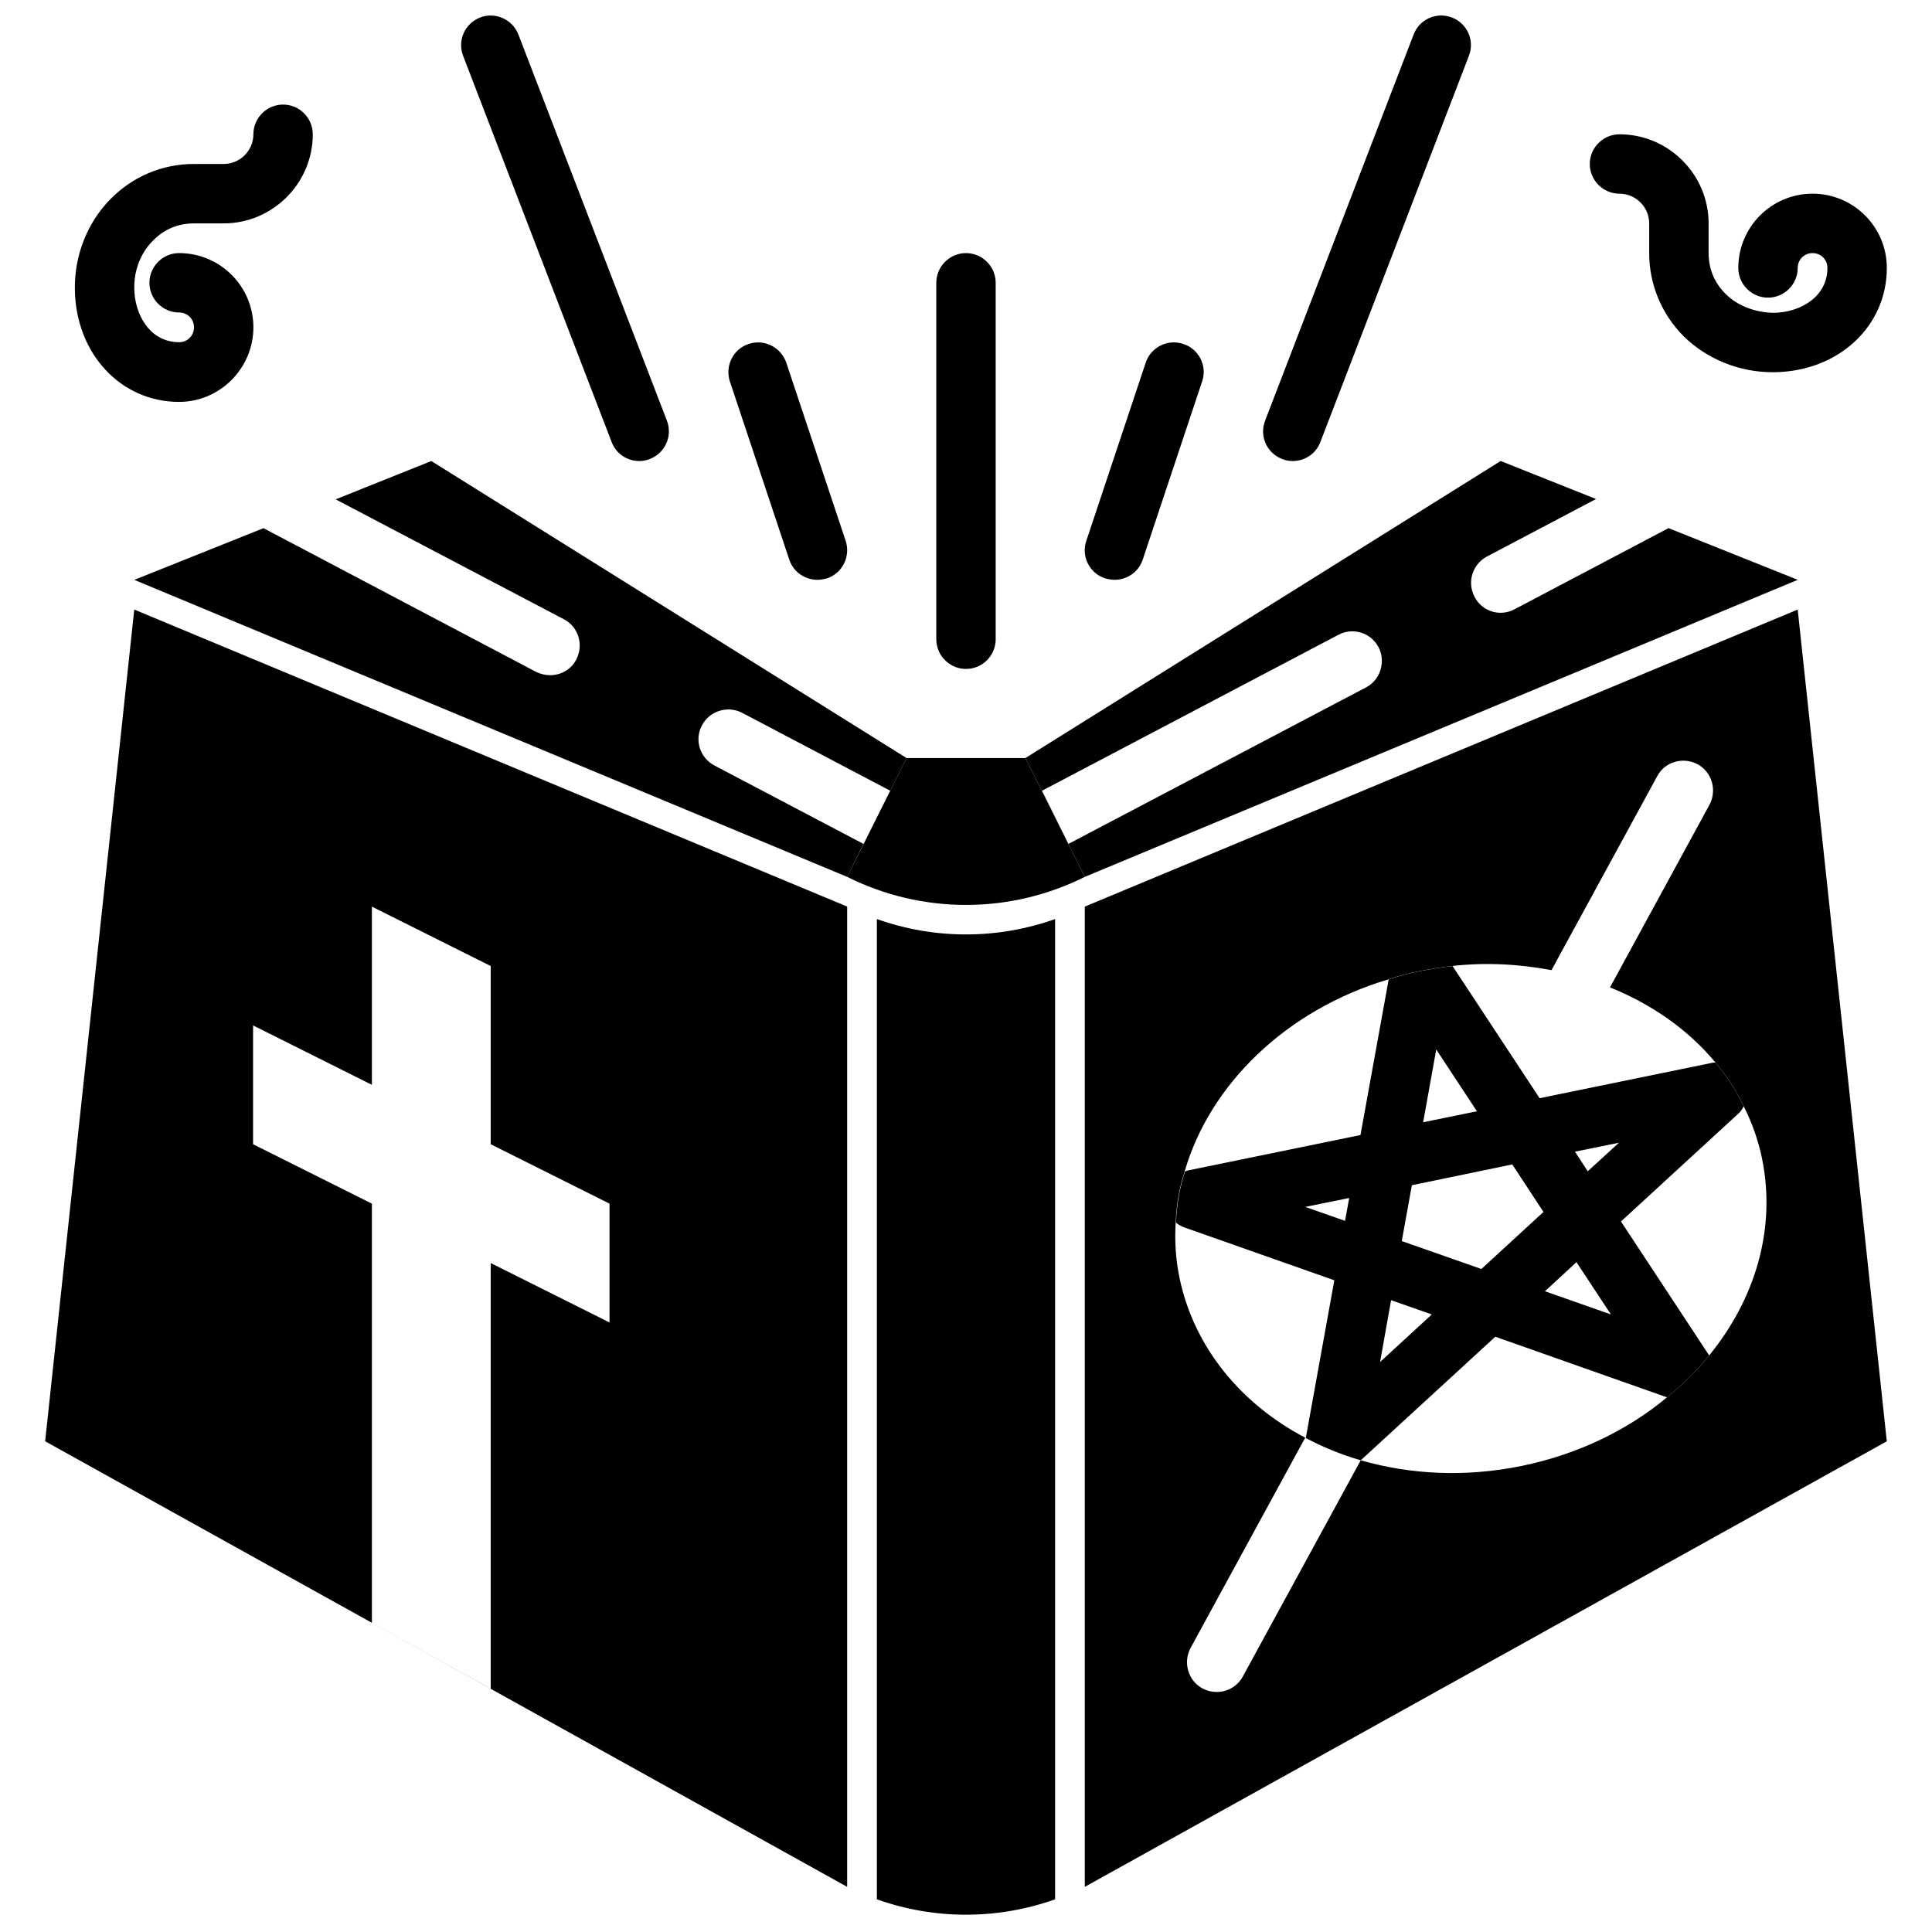 <?xml version="1.0" encoding="UTF-8"?>
<!-- The Best Svg Icon site in the world: iconSvg.co, Visit us! https://iconsvg.co -->
<svg width="800px" height="800px" version="1.1" viewBox="144 144 512 512" xmlns="http://www.w3.org/2000/svg">
 <defs>
  <clipPath id="c">
   <path d="m376 387h48v264.9h-48z"/>
  </clipPath>
  <clipPath id="b">
   <path d="m266 148.09h56v118.91h-56z"/>
  </clipPath>
  <clipPath id="a">
   <path d="m478 148.09h56v118.91h-56z"/>
  </clipPath>
 </defs>
 <g clip-path="url(#c)">
  <path d="m423.61 387.56c-15.273 5.434-31.961 5.434-47.23 0v259.78c15.273 5.434 31.961 5.434 47.23 0z"/>
 </g>
 <path d="m620.41 305.54-188.93 78.719v259.78l212.54-118.08zm-23.457 197.66c-3.227 4.016-7.008 7.793-11.18 11.098-10.469 8.738-23.617 15.113-38.496 18.184-14.957 3.07-29.598 2.281-42.668-1.496l-31.25 57.309c-1.418 2.598-4.094 4.094-6.926 4.094-1.258 0-2.598-0.316-3.777-0.945-3.777-2.047-5.195-6.848-3.148-10.707l30.387-55.734c-16.926-8.895-29.441-23.852-33.297-42.273-1.023-4.961-1.34-9.84-1.023-14.719 0.156-4.566 0.945-9.133 2.363-13.539 6.613-22.984 26.844-42.824 54.004-50.934 2.676-0.945 5.512-1.652 8.344-2.203 2.832-0.551 5.746-1.023 8.582-1.34 9.055-1.023 17.871-0.473 26.293 1.102l28.023-51.406c2.047-3.856 6.848-5.195 10.707-3.148 3.777 2.047 5.195 6.848 3.148 10.707l-26.371 48.414c11.098 4.488 20.781 11.258 27.945 19.918 2.992 3.543 5.512 7.398 7.477 11.57 2.203 4.328 3.856 8.973 4.879 13.934 3.773 18.582-1.816 37.16-14.016 52.117z"/>
 <path d="m179.58 305.54-23.617 220.41 212.54 118.08 0.004-259.78zm125.95 188.93-31.488-15.742v112.8l-31.488-17.477v-111.07l-31.488-15.742v-31.488l31.488 15.742v-47.23l31.488 15.742v47.23l31.488 15.742z"/>
 <path d="m606.09 437.16c-1.969-4.172-4.488-8.031-7.477-11.57-0.316 0-0.629 0-0.945 0.078l-45.656 9.367-23.07-35.031c-2.832 0.316-5.746 0.789-8.582 1.34-2.832 0.551-5.668 1.258-8.344 2.203l-7.477 41.25-45.656 9.367c-0.316 0.078-0.551 0.156-0.867 0.316-1.418 4.41-2.203 8.973-2.363 13.539 0.629 0.551 1.418 0.945 2.203 1.258l39.754 14.012-7.559 41.801c4.566 2.441 9.445 4.41 14.562 5.902l35.66-32.746 45.5 16.059c4.172-3.305 7.949-7.086 11.18-11.098l-23.379-35.504 31.016-28.496c0.633-0.555 1.184-1.262 1.5-2.047zm-105.64 30.383-10.547-3.699 11.652-2.363zm24.168-45.422 10.785 16.375-14.25 2.914zm-14.879 82.816 2.914-16.375 10.785 3.777zm26.844-24.641-21.098-7.398 2.676-14.801 26.609-5.512 8.266 12.594zm16.848 5.902 8.344-7.715 9.133 13.855zm11.336-31.801-3.387-5.195 11.652-2.363z"/>
 <g clip-path="url(#b)">
  <path d="m313.41 266.18c-3.148 0-6.141-1.891-7.32-5.039l-39.359-102.34c-1.574-4.094 0.473-8.582 4.488-10.156s8.582 0.473 10.156 4.488l39.359 102.34c1.574 4.094-0.473 8.582-4.488 10.156-0.945 0.391-1.891 0.551-2.836 0.551z"/>
 </g>
 <g clip-path="url(#a)">
  <path d="m486.59 266.18c-0.945 0-1.891-0.156-2.832-0.551-4.094-1.574-6.062-6.141-4.488-10.156l39.359-102.34c1.574-4.094 6.141-6.062 10.156-4.488 4.094 1.574 6.062 6.141 4.488 10.156l-39.359 102.34c-1.184 3.148-4.176 5.039-7.324 5.039z"/>
 </g>
 <path d="m400 321.28c-4.328 0-7.871-3.543-7.871-7.871l-0.004-94.465c0-4.328 3.543-7.871 7.871-7.871s7.871 3.543 7.871 7.871v94.465c0.004 4.328-3.539 7.871-7.867 7.871z"/>
 <path d="m360.64 297.66c-3.305 0-6.375-2.047-7.477-5.352l-15.742-47.23c-1.34-4.094 0.867-8.582 4.961-9.918 4.172-1.418 8.582 0.867 9.996 4.961l15.742 47.23c1.34 4.094-0.867 8.582-4.961 9.918-0.863 0.23-1.73 0.391-2.519 0.391z"/>
 <path d="m340.72 332.93 39.203 20.625 4.328-8.66-125.95-78.719-25.348 10.156 60.535 31.805c3.777 1.969 5.273 6.769 3.227 10.629-1.34 2.676-4.094 4.172-6.926 4.172-1.258 0-2.519-0.316-3.699-0.867l-72.266-38.102-34.242 13.695 188.93 78.719 4.328-8.738-39.516-20.781c-3.856-2.047-5.352-6.769-3.305-10.629 2.043-3.856 6.844-5.352 10.703-3.305z"/>
 <path d="m586.17 283.96-40.777 21.492c-1.18 0.629-2.441 0.945-3.699 0.945-2.832 0-5.59-1.574-6.926-4.25-2.047-3.856-0.551-8.582 3.227-10.629l28.969-15.273-25.27-10.074-125.95 78.719 15.742 31.488 188.93-78.719zm-80.137 42.195-78.879 41.484-7.008-14.09 78.562-41.328c3.856-2.047 8.582-0.551 10.629 3.305 1.969 3.859 0.473 8.66-3.305 10.629z"/>
 <path d="m384.25 344.89-15.742 31.488c19.836 9.918 43.141 9.918 62.977 0l-15.742-31.488z"/>
 <path d="m439.36 297.66c-0.789 0-1.652-0.156-2.519-0.395-4.094-1.34-6.375-5.824-4.961-9.918l15.742-47.23c1.34-4.094 5.824-6.375 9.996-4.961 4.094 1.34 6.375 5.824 4.961 9.918l-15.742 47.23c-1.102 3.309-4.172 5.356-7.477 5.356z"/>
 <path d="m613.72 242.64c-8.816 0-17.32-3.465-23.457-9.445-5.906-5.906-9.211-13.777-9.211-22.121v-7.871c0-4.328-3.543-7.871-7.871-7.871s-7.871-3.543-7.871-7.871 3.543-7.871 7.871-7.871c12.988 0 23.617 10.629 23.617 23.617v7.871c0 5.273 2.441 8.816 4.566 10.863 3.227 3.227 7.949 4.879 12.676 4.961 7.082-0.086 14.246-4.258 14.246-11.891 0-2.207-1.734-3.938-3.938-3.938-2.203 0-3.938 1.73-3.938 3.938 0 4.328-3.543 7.871-7.871 7.871s-7.871-3.543-7.871-7.871c0-10.867 8.816-19.684 19.68-19.684 10.863 0 19.68 8.816 19.68 19.684 0 15.508-12.832 27.395-29.758 27.629h-0.551z"/>
 <path d="m191.47 250.51c-15.508 0-27.395-12.832-27.629-29.758-0.16-9.051 3.305-17.789 9.445-24.008 5.902-5.984 13.699-9.289 22.121-9.289h7.871c4.328 0 7.871-3.543 7.871-7.871s3.543-7.871 7.871-7.871 7.871 3.543 7.871 7.871c0 12.988-10.629 23.617-23.617 23.617h-7.871c-5.273 0-8.816 2.441-10.863 4.566-3.305 3.305-5.035 7.871-4.957 12.672 0.078 7.086 4.25 14.25 11.887 14.25 2.203 0 3.938-1.73 3.938-3.938 0-2.203-1.73-3.938-3.938-3.938-4.328 0-7.871-3.543-7.871-7.871s3.543-7.871 7.871-7.871c10.863 0 19.68 8.816 19.68 19.68s-8.895 19.758-19.68 19.758z"/>
</svg>